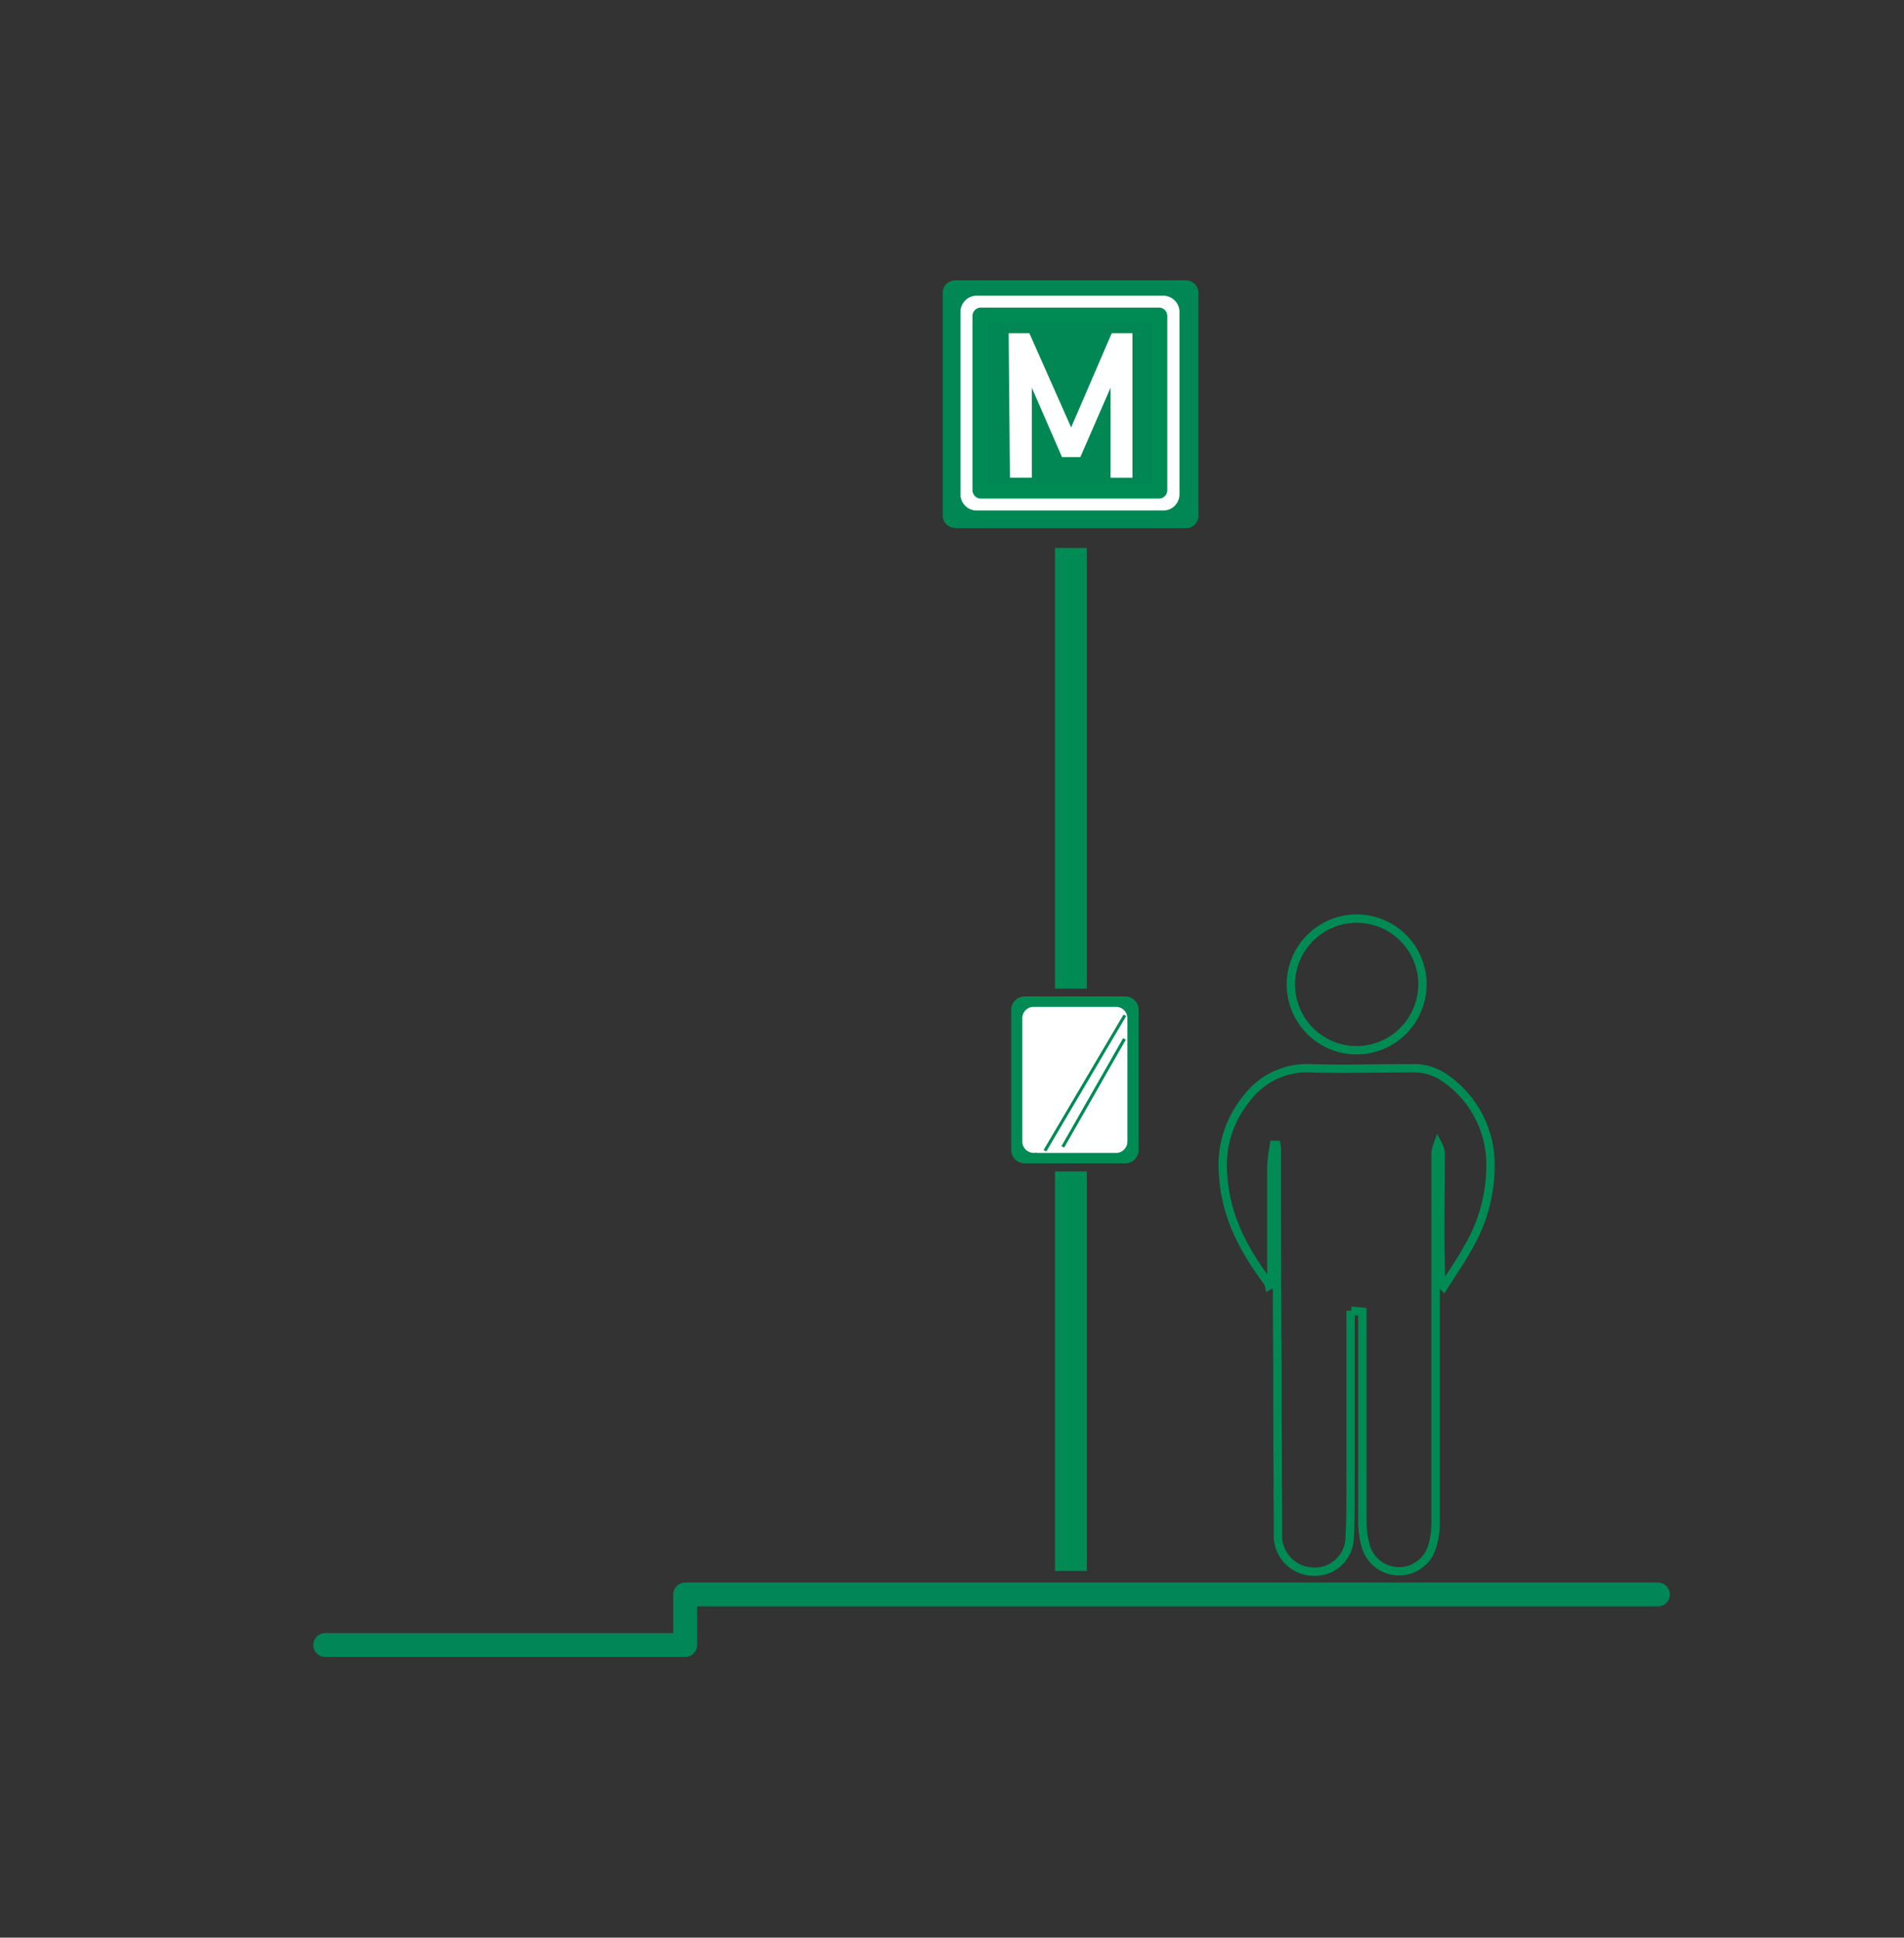 <svg id="Ebene_1" data-name="Ebene 1" xmlns="http://www.w3.org/2000/svg" xmlns:xlink="http://www.w3.org/1999/xlink" viewBox="0 0 227.97 231.94"><rect x="0" y="0" width="227.97" height="231.94" fill="#333333" stroke="none"/><defs><style>.cls-1,.cls-11,.cls-2{fill:none;}.cls-10,.cls-2,.cls-9{stroke:#008b55;stroke-miterlimit:10;}.cls-3{clip-path:url(#clip-path);}.cls-4{fill:#008754;}.cls-5{clip-path:url(#clip-path-2);}.cls-6,.cls-9{fill:#fff;}.cls-10,.cls-7{fill:#008b55;}.cls-8{clip-path:url(#clip-path-3);}.cls-10,.cls-9{stroke-width:0.25px;}.cls-11{stroke:#008657;stroke-linecap:round;stroke-linejoin:round;stroke-width:2.86px;}</style><clipPath id="clip-path"><rect class="cls-1" x="112.47" y="20.51" width="31.34" height="91.01"/></clipPath><clipPath id="clip-path-2"><rect class="cls-1" x="115.01" y="35.42" width="26.19" height="30.66"/></clipPath><clipPath id="clip-path-3"><rect class="cls-1" x="112.47" y="33.24" width="31.34" height="30.18"/></clipPath></defs><title>Haltestellen</title><path class="cls-2" d="M161.78,156.89l1.34.13v25.24a10.56,10.56,0,0,0,.44,2.93,4.14,4.14,0,0,0,7.87.08,9.48,9.48,0,0,0,.46-2.84q0-22.24,0-44.48a5.16,5.16,0,0,1,.26-1,3.46,3.46,0,0,1,.35,1c0,3.15-.05,6.31-.05,9.46,0,2,.05,3.93.09,5.89a1.08,1.08,0,0,0,.31.72c.95-1.51,2-3,2.84-4.54a19.37,19.37,0,0,0,2.77-10.11,12.52,12.52,0,0,0-5.32-10.23,6.4,6.4,0,0,0-4-1.27c-4.12,0-8.24.13-12.36,0a9,9,0,0,0-7.55,3.66,12.56,12.56,0,0,0-2.77,9.22c.3,4.88,2.5,8.94,5.35,12.75a1.38,1.38,0,0,1,.14.38l.27-.16v-.87c0-4.41,0-8.82,0-13.22a21,21,0,0,1,.32-2.58h.28a5.13,5.13,0,0,1,.06.61v5.74q0,10.1.07,20.19,0,9,.06,18V184a4.31,4.31,0,0,0,4.2,4.13,4.16,4.16,0,0,0,4.38-3.89c.13-2.29.11-4.59.12-6.9V157.52a4.13,4.13,0,0,1,0-.61"/><path class="cls-2" d="M170.32,117.91a7.88,7.88,0,1,0-7.94,7.81h0a7.9,7.9,0,0,0,7.93-7.81"/><g class="cls-3"><path class="cls-4" d="M114.36,63.23H142a1.49,1.49,0,0,0,1.49-1.49V35A1.49,1.49,0,0,0,142,33.56H114.36A1.49,1.49,0,0,0,112.87,35v26.7a1.49,1.49,0,0,0,1.49,1.49"/></g><g class="cls-5"><path class="cls-6" d="M120.77,39.89h2.48l5,11.27,4.86-11.27h2.48v17.3h-2.62V46.41h0l-3.62,8.31h-2.19l-3.62-8.31h0V57.19h-2.62Z"/><path class="cls-6" d="M139.21,61.11H117a1.94,1.94,0,0,1-2-2V37.4a1.94,1.94,0,0,1,2-2h22.22a1.94,1.94,0,0,1,2,2V59.12A1.94,1.94,0,0,1,139.21,61.11Zm-22.1-2h0s0,0,0,0ZM139.2,59h0Zm-22.09,0h22V37.52h-22ZM117,37.52h0Zm22.1-.11h0S139.09,37.4,139.09,37.41Z"/><path class="cls-7" d="M138.76,59.68H117.44a1,1,0,0,1-1-1V37.82a1,1,0,0,1,1-1h21.32a1,1,0,0,1,1,1V58.7A1,1,0,0,1,138.76,59.68ZM118.24,57.9H138V38.62H118.24Z"/></g><g class="cls-8"><path class="cls-7" d="M140.51,72H139a.13.13,0,0,1-.14-.14V70.69a.13.13,0,0,1,.14-.14h1.5a.13.13,0,0,1,.14.14v1.19A.13.13,0,0,1,140.51,72ZM139,70.63a0,0,0,0,0-.05.05v1.19a0,0,0,0,0,.05.05h1.5a0,0,0,0,0,.05-.05V70.69a0,0,0,0,0-.05-.05Z"/><path class="cls-7" d="M125.19,72h-1.5a.13.13,0,0,1-.14-.14V70.69a.13.13,0,0,1,.14-.14h1.5a.13.13,0,0,1,.14.14v1.19A.13.13,0,0,1,125.19,72Zm-1.5-1.38a0,0,0,0,0-.05.05v1.19a0,0,0,0,0,.05.05h1.5a0,0,0,0,0,.05-.05V70.69a0,0,0,0,0-.05-.05Z"/></g><rect class="cls-7" x="126.32" y="140.22" width="3.81" height="47.83"/><rect class="cls-7" x="126.32" y="65.59" width="3.81" height="52.75"/><rect class="cls-9" x="121.74" y="119.9" width="13.92" height="18.72" rx="1.49" ry="1.49"/><path class="cls-10" d="M134.65,139.13H122.75a1.49,1.49,0,0,1-1.55-1.43V120.83a1.49,1.49,0,0,1,1.55-1.43h11.91a1.49,1.49,0,0,1,1.55,1.43v16.87A1.49,1.49,0,0,1,134.65,139.13Zm-10.82-1h9.73a1.49,1.49,0,0,0,1.55-1.43V121.83a1.49,1.49,0,0,0-1.55-1.43h-9.73a1.49,1.49,0,0,0-1.55,1.43v14.86A1.49,1.49,0,0,0,123.84,138.12Z"/><polygon class="cls-7" points="125.28 137.82 124.95 137.66 134.52 121.45 134.84 121.62 125.28 137.82"/><polygon class="cls-7" points="127.42 137.36 127.09 137.2 134.47 124.28 134.8 124.44 127.42 137.36"/><polyline class="cls-11" points="198.51 190.86 82.04 190.86 82.04 196.91 38.94 196.91"/></svg>